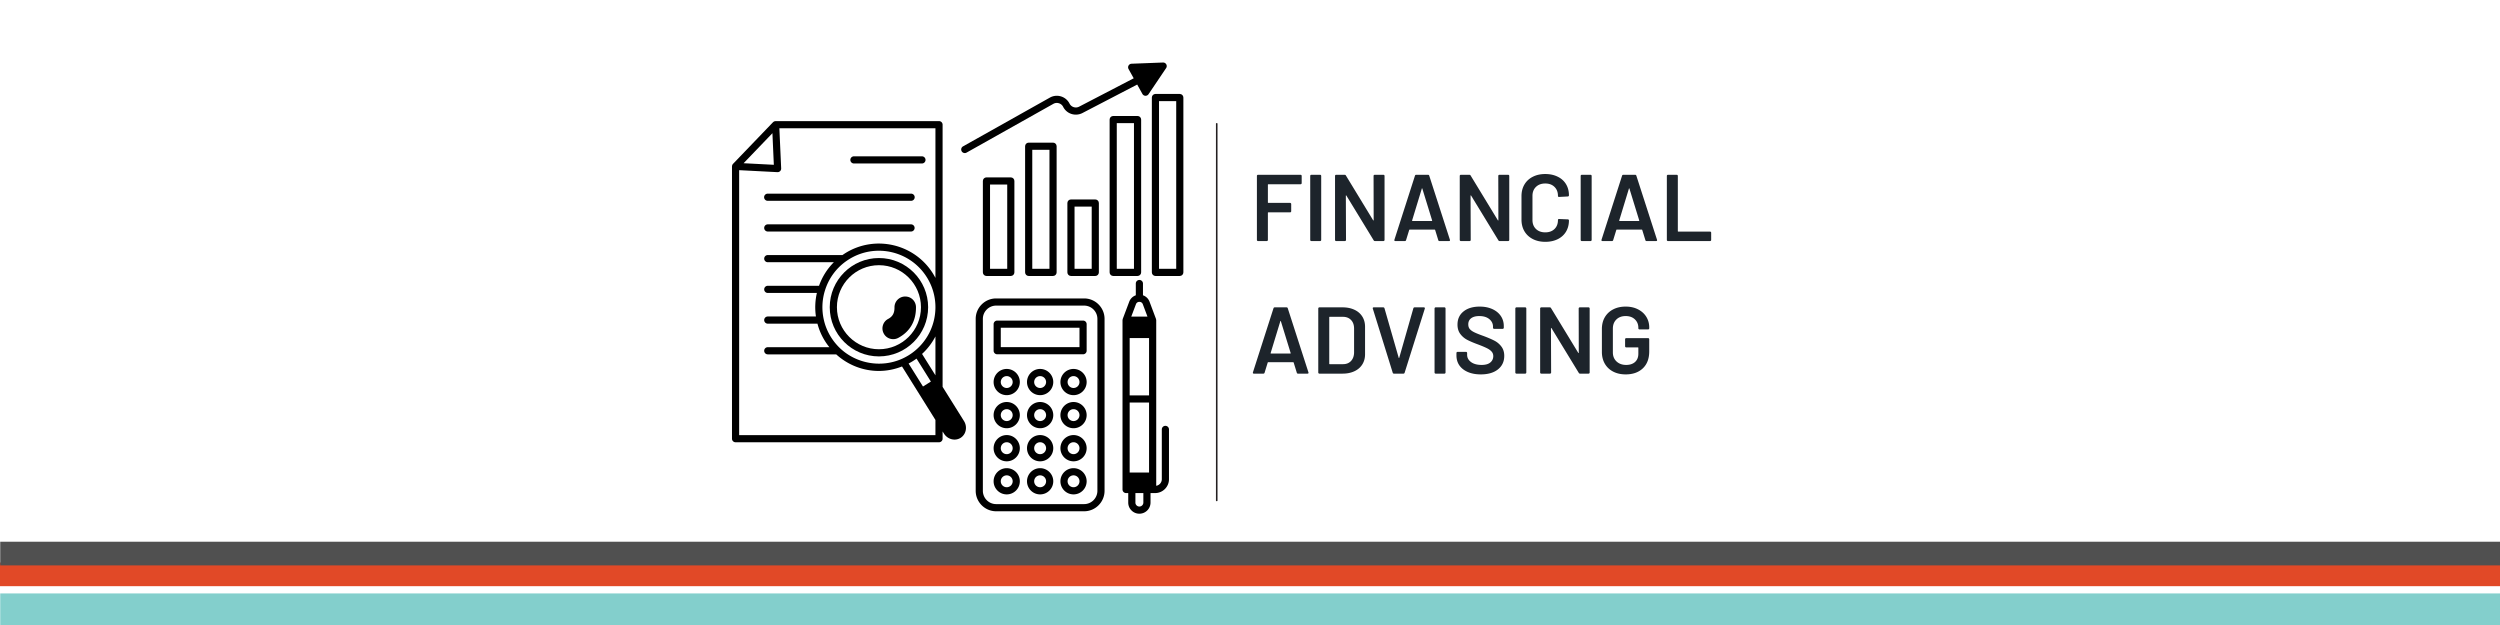 <svg xmlns="http://www.w3.org/2000/svg" width="1584" height="396" version="1.0" viewBox="0 0 1188 297"><defs><clipPath id="a"><path d="M577.816 58h.75v181h-.75zm0 0"/></clipPath><clipPath id="b"><path d="M347.84 57H460v154H347.84zm0 0"/></clipPath><clipPath id="c"><path d="M533 133h23v111.2h-23zm0 0"/></clipPath><clipPath id="d"><path d="M547 44h15.34v88H547zm0 0"/></clipPath><clipPath id="e"><path d="M456 29.7h99V73h-99zm0 0"/></clipPath></defs><path fill="#fff" d="M-118.8-29.7h1425.6v356.4H-118.8z"/><path fill="#fff" d="M-118.8-29.7h1425.6v356.4H-118.8z"/><g clip-path="url(#a)"><path fill="#231f20" d="M578.191 238.184c-.207 0-.375-.121-.375-.27V58.738c0-.148.168-.27.375-.27s.375.122.375.27v179.176c0 .149-.168.27-.375.27zm0 0"/></g><path fill="none" stroke="#83cfcc" stroke-width="30" d="M.11 297h1188"/><path fill="none" stroke="#e14927" stroke-width="11.25" d="M0 272.926h1188"/><path fill="none" stroke="#505050" stroke-width="11.25" d="M.11 263.05h1188"/><path d="M441.047 145.988c0-12.886-10.485-23.37-23.375-23.37-12.887 0-23.375 10.484-23.375 23.37 0 12.89 10.488 23.375 23.375 23.375 12.89 0 23.375-10.488 23.375-23.375zm-43.344 0c0-11.008 8.957-19.968 19.969-19.968s19.969 8.96 19.969 19.968c0 11.012-8.957 19.969-19.97 19.969-11.01 0-19.968-8.957-19.968-19.969zm0 0"/><path d="M423.633 161.102h.004a5.045 5.045 0 0 0 3.215-.54c5.566-2.972 8.48-8.019 8.421-14.59-.023-2.519-1.832-4.62-4.257-4.995a4.65 4.65 0 0 0-.895-.079h-.004a5.112 5.112 0 0 0-5.055 5.157c.024 2.715-.875 4.36-3.011 5.496a5.038 5.038 0 0 0-2.485 3.015 5.061 5.061 0 0 0 .375 3.883c.735 1.426 2.082 2.39 3.692 2.653zm0 0"/><g clip-path="url(#b)"><path d="M447.922 183.82V59.25a1.7 1.7 0 0 0-1.7-1.7h-77.648c-.039 0-.074.02-.113.024-.149.008-.293.04-.438.086-.062.024-.12.043-.18.07-.148.07-.284.165-.41.278-.023.02-.046.031-.07.05-.004.008-.011.008-.011.012l-19.036 19.817a1.7 1.7 0 0 0-.308.472c-.024.047-.035.098-.051.145a1.562 1.562 0 0 0-.094.465c-.004.035-.023.066-.023.097v129.399c0 .941.762 1.703 1.703 1.703h96.68c.937 0 1.699-.762 1.699-1.703v-3.445l.637 1.015c1.156 1.836 3.105 2.856 5.05 2.856a5.38 5.38 0 0 0 2.864-.82c1.593-1.005 2.55-2.778 2.55-4.747a6.1 6.1 0 0 0-.941-3.254zm-48.758-18.363a26.925 26.925 0 0 1-4.273-5.234c-1.66-2.66-2.825-5.512-3.457-8.489-1-4.554-.797-9.297.593-13.718 1.727-5.559 5.118-10.301 9.813-13.723l.129-.09c.476-.328.96-.664 1.472-.98 12.547-7.848 29.145-4.02 36.997 8.535a26.783 26.783 0 0 1 4.082 14.215c0 8.011-3.512 15.527-9.645 20.625-.922.777-1.922 1.5-2.969 2.152a26.844 26.844 0 0 1-3.27 1.746c-9.82 4.41-21.663 2.383-29.472-5.039zm34.543 6.188c.625-.391 1.234-.81 1.828-1.239l6.82 10.914-3.753 2.352-6.825-10.922a34.06 34.06 0 0 0 1.93-1.105zm10.813 6.71-6.36-10.171a29.936 29.936 0 0 0 6.36-8.313zM367.055 63.293l.672 15.016-14.375-.746zm-15.809 143.469V80.863l18.176.942c.031.004.062.004.09.004a1.7 1.7 0 0 0 1.7-1.781l-.857-19.075h74.165v71.11a30.41 30.41 0 0 0-1.196-2.11c-8.847-14.144-27.55-18.46-41.68-9.621-.449.277-.878.578-1.308.871h-35.488a1.702 1.702 0 1 0 0 3.406h31.402c-3.156 3.145-5.54 6.95-7.05 11.2h-24.352a1.702 1.702 0 1 0 0 3.406h23.336a30.005 30.005 0 0 0-.45 11.183h-22.886a1.702 1.702 0 1 0 0 3.407h23.605a29.797 29.797 0 0 0 3.55 8.222 29.954 29.954 0 0 0 2.118 2.961h-29.273a1.702 1.702 0 1 0 0 3.407h32.515c5.684 5.156 12.91 7.878 20.27 7.878 3.703 0 7.426-.726 11.004-2.128l15.883 25.414v7.203zm0 0"/></g><path d="M405.79 77.688h32.276a1.702 1.702 0 1 0 0-3.403H405.79c-.937 0-1.703.762-1.703 1.7 0 .94.766 1.703 1.703 1.703zm-40.942 17.738h68.113a1.7 1.7 0 0 0 0-3.403h-68.113a1.702 1.702 0 1 0 0 3.403zm0 14.594h68.113a1.704 1.704 0 0 0 0-3.407h-68.113a1.702 1.702 0 1 0 0 3.407zm150.32 31.796h-41.793c-5.363 0-9.723 4.364-9.723 9.723v81.68c0 5.367 4.364 9.738 9.723 9.738h41.793c5.36 0 9.719-4.371 9.719-9.738v-81.68c0-5.36-4.36-9.723-9.719-9.723zm6.316 91.403c0 3.492-2.832 6.332-6.316 6.332h-41.793c-3.484 0-6.316-2.84-6.316-6.332v-81.68a6.324 6.324 0 0 1 6.316-6.316h41.793a6.322 6.322 0 0 1 6.316 6.316zm0 0"/><path d="M514.676 152.34h-40.809c-.937 0-1.703.762-1.703 1.703v12.613c0 .942.766 1.703 1.703 1.703h40.809a1.7 1.7 0 0 0 1.699-1.703v-12.613c0-.941-.762-1.703-1.7-1.703zm-1.703 12.613H475.57v-9.207h37.403zm-18.711 10.367a6.24 6.24 0 0 0-6.23 6.23 6.237 6.237 0 0 0 6.23 6.231c3.445 0 6.25-2.793 6.25-6.23 0-3.434-2.805-6.23-6.25-6.23zm0 9.055a2.826 2.826 0 0 1-2.825-2.824 2.826 2.826 0 0 1 2.825-2.824 2.835 2.835 0 0 1 2.843 2.824 2.835 2.835 0 0 1-2.843 2.824zm0 6.66a6.237 6.237 0 0 0-6.23 6.23 6.24 6.24 0 0 0 6.23 6.231c3.445 0 6.25-2.797 6.25-6.23 0-3.438-2.805-6.23-6.25-6.23zm0 9.055a2.826 2.826 0 0 1 0-5.652 2.837 2.837 0 0 1 2.843 2.824 2.836 2.836 0 0 1-2.843 2.828zm0 6.656c-3.434 0-6.23 2.8-6.23 6.246a6.237 6.237 0 0 0 6.23 6.23c3.445 0 6.25-2.792 6.25-6.23 0-3.441-2.805-6.246-6.25-6.246zm0 9.074a2.826 2.826 0 0 1-2.825-2.824 2.835 2.835 0 0 1 2.825-2.844 2.844 2.844 0 0 1 2.843 2.844 2.835 2.835 0 0 1-2.843 2.824zm0 6.657a6.24 6.24 0 0 0-6.23 6.23 6.237 6.237 0 0 0 6.23 6.23c3.445 0 6.25-2.792 6.25-6.23 0-3.434-2.805-6.23-6.25-6.23zm0 9.058a2.83 2.83 0 0 1-2.825-2.828 2.828 2.828 0 0 1 2.825-2.824c1.57 0 2.843 1.27 2.843 2.824a2.838 2.838 0 0 1-2.843 2.828zm-15.867-56.215a6.24 6.24 0 0 0-6.23 6.23 6.237 6.237 0 0 0 6.23 6.231 6.235 6.235 0 0 0 6.23-6.23 6.237 6.237 0 0 0-6.23-6.23zm0 9.055a2.826 2.826 0 0 1-2.825-2.824 2.828 2.828 0 0 1 2.825-2.824 2.83 2.83 0 0 1 2.828 2.824 2.83 2.83 0 0 1-2.828 2.824zm0 6.66a6.237 6.237 0 0 0-6.23 6.23 6.24 6.24 0 0 0 6.23 6.231 6.237 6.237 0 0 0 6.23-6.23 6.235 6.235 0 0 0-6.23-6.23zm0 9.055a2.83 2.83 0 0 1-2.825-2.828 2.828 2.828 0 0 1 2.825-2.825 2.832 2.832 0 0 1 2.828 2.825 2.83 2.83 0 0 1-2.828 2.828zm0 6.656c-3.434 0-6.23 2.8-6.23 6.246a6.237 6.237 0 0 0 6.23 6.23 6.235 6.235 0 0 0 6.23-6.23c0-3.441-2.793-6.246-6.23-6.246zm0 9.074a2.826 2.826 0 0 1-2.825-2.824c0-1.57 1.27-2.844 2.825-2.844a2.838 2.838 0 0 1 2.828 2.844 2.83 2.83 0 0 1-2.828 2.824zm0 6.657a6.24 6.24 0 0 0-6.23 6.23 6.237 6.237 0 0 0 6.23 6.23 6.235 6.235 0 0 0 6.23-6.23 6.237 6.237 0 0 0-6.23-6.23zm0 9.058a2.83 2.83 0 0 1-2.825-2.828 2.83 2.83 0 0 1 2.825-2.824 2.832 2.832 0 0 1 2.828 2.824 2.832 2.832 0 0 1-2.828 2.828zm31.75-56.215a6.24 6.24 0 0 0-6.23 6.23 6.237 6.237 0 0 0 6.23 6.231 6.235 6.235 0 0 0 6.23-6.23 6.237 6.237 0 0 0-6.23-6.23zm0 9.055a2.828 2.828 0 0 1-2.825-2.824 2.828 2.828 0 0 1 2.825-2.824 2.83 2.83 0 0 1 2.828 2.824 2.83 2.83 0 0 1-2.828 2.824zm0 6.66a6.237 6.237 0 0 0-6.23 6.23 6.24 6.24 0 0 0 6.23 6.231 6.237 6.237 0 0 0 6.23-6.23 6.235 6.235 0 0 0-6.23-6.23zm0 9.055a2.832 2.832 0 0 1-2.825-2.828 2.828 2.828 0 0 1 2.825-2.825 2.832 2.832 0 0 1 2.828 2.825 2.83 2.83 0 0 1-2.828 2.828zm0 6.656c-3.434 0-6.23 2.8-6.23 6.246a6.237 6.237 0 0 0 6.23 6.23 6.235 6.235 0 0 0 6.23-6.23c0-3.441-2.793-6.246-6.23-6.246zm0 9.074a2.828 2.828 0 0 1-2.825-2.824c0-1.57 1.27-2.844 2.825-2.844a2.838 2.838 0 0 1 2.828 2.844 2.83 2.83 0 0 1-2.828 2.824zm0 6.657a6.24 6.24 0 0 0-6.23 6.23 6.237 6.237 0 0 0 6.23 6.23 6.235 6.235 0 0 0 6.23-6.23 6.237 6.237 0 0 0-6.23-6.23zm0 9.058a2.832 2.832 0 0 1-2.825-2.828 2.83 2.83 0 0 1 2.825-2.824 2.832 2.832 0 0 1 2.828 2.824 2.832 2.832 0 0 1-2.828 2.828zm0 0"/><g clip-path="url(#c)"><path d="M553.793 202.355a1.7 1.7 0 0 0-1.7 1.7v23.664c0 1.57-1.152 2.87-2.655 3.129v-78.696c0-.101-.043-.191-.06-.293-.019-.101-.01-.203-.05-.304l-3.062-8.172a5.12 5.12 0 0 0-3.125-3.059v-5.586a1.702 1.702 0 1 0-3.406 0v5.586a5.113 5.113 0 0 0-3.126 3.055l-3.082 8.172c-.035.097-.03.199-.05.297-.016.105-.059.199-.059.304v80.453c0 .942.762 1.704 1.703 1.704h1.02v4.511c0 1.438.558 2.77 1.539 3.727.984 1.012 2.32 1.566 3.758 1.566a5.3 5.3 0 0 0 5.292-5.293v-4.511h2.165c3.64 0 6.605-2.954 6.605-6.586v-23.664a1.708 1.708 0 0 0-1.707-1.704zm-7.762-41.71v27.238h-9.21v-27.238zm0 30.644v33.246h-9.21V191.29zm-6.238-46.71c.398-1.063 1.36-1.145 1.64-1.145.286 0 1.247.082 1.641 1.144l2.203 5.871h-7.699zm3.531 94.241a1.89 1.89 0 0 1-1.89 1.887 1.85 1.85 0 0 1-1.348-.57 1.822 1.822 0 0 1-.54-1.317v-4.511h3.778zm0 0"/></g><path d="M468.762 84.293c-.942 0-1.703.762-1.703 1.703v43.445c0 .938.761 1.704 1.703 1.704h11.574c.941 0 1.703-.766 1.703-1.704V85.996c0-.941-.762-1.703-1.703-1.703zm9.87 43.445h-8.167V87.7h8.168zm10.2-59.957c-.941 0-1.703.766-1.703 1.703v59.957c0 .942.762 1.704 1.703 1.704h11.574c.942 0 1.703-.762 1.703-1.704V69.484c0-.937-.761-1.703-1.703-1.703zm9.875 59.957h-8.172v-56.55h8.172zm10.211-32.957c-.938 0-1.7.762-1.7 1.703v32.957c0 .938.762 1.704 1.7 1.704h11.562c.938 0 1.7-.766 1.7-1.704V96.484c0-.941-.762-1.703-1.7-1.703zm9.86 32.957h-8.157V98.184h8.156zm23.492 1.703v-72.62c0-.942-.762-1.704-1.704-1.704h-11.574c-.941 0-1.703.762-1.703 1.703v72.621c0 .942.762 1.704 1.703 1.704h11.574c.942 0 1.704-.762 1.704-1.704zm-3.407-1.703h-8.172V58.52h8.172zm0 0"/><g clip-path="url(#d)"><path d="M560.637 44.645h-11.574c-.942 0-1.704.761-1.704 1.703v83.093c0 .938.762 1.704 1.703 1.704h11.575c.941 0 1.703-.766 1.703-1.704V46.348c0-.942-.762-1.703-1.703-1.703zm-1.7 83.093h-8.171V48.051h8.172zm0 0"/></g><g clip-path="url(#e)"><path d="M503.168 49.059c.89.27 1.617.875 2.035 1.695a6.703 6.703 0 0 0 6.031 3.715 6.716 6.716 0 0 0 3.121-.75l26.04-13.54 2.484 4.462c.285.52.824.851 1.414.875h.07c.567 0 1.098-.282 1.414-.75l8.36-12.41c.36-.532.386-1.22.074-1.778a1.712 1.712 0 0 0-1.55-.871l-14.95.578a1.698 1.698 0 0 0-1.418 2.527l2.445 4.395-25.957 13.492a3.26 3.26 0 0 1-1.543.367 3.33 3.33 0 0 1-2.996-1.843 6.718 6.718 0 0 0-4.09-3.418 6.69 6.69 0 0 0-5.254.578l-41.265 23.172a1.7 1.7 0 0 0 .836 3.183c.281 0 .566-.07.832-.215l41.265-23.18a3.304 3.304 0 0 1 2.602-.284zm0 0"/></g><path fill="#1d242b" d="M618.562 87.007a.536.536 0 0 1-.53.547h-15.298c-.156 0-.234.074-.234.219v8.422c0 .148.078.218.234.218h10.297c.156 0 .285.059.39.172.102.106.157.23.157.375v3.422a.513.513 0 0 1-.156.375.527.527 0 0 1-.39.156h-10.298c-.156 0-.234.078-.234.235v12.859a.536.536 0 0 1-.531.547h-4.14a.521.521 0 0 1-.392-.156.521.521 0 0 1-.156-.391V83.601a.536.536 0 0 1 .547-.547h20.203c.145 0 .27.055.375.156a.542.542 0 0 1 .156.39zm4.601 27.547a.521.521 0 0 1-.39-.156.521.521 0 0 1-.157-.391V83.601a.536.536 0 0 1 .547-.547h4.14a.53.53 0 0 1 .376.156.542.542 0 0 1 .156.39v30.407a.536.536 0 0 1-.531.547zM652.719 83.6c0-.155.05-.284.156-.39a.57.57 0 0 1 .39-.156h4.141c.145 0 .27.055.375.156a.542.542 0 0 1 .156.39v30.407a.536.536 0 0 1-.53.547h-4c-.305 0-.516-.117-.641-.36L639.812 92.96c-.062-.094-.125-.129-.187-.11-.055.012-.078.075-.078.188l.078 20.969a.536.536 0 0 1-.531.547h-4.14a.521.521 0 0 1-.392-.156.521.521 0 0 1-.156-.391V83.601a.536.536 0 0 1 .547-.547h4c.3 0 .508.121.625.36l12.922 21.234c.062.093.117.136.172.125.062-.02.094-.086.094-.203zm31.323 30.954c-.304 0-.496-.149-.578-.453l-1.484-4.813c-.063-.113-.14-.172-.234-.172H669.87c-.094 0-.168.059-.22.172l-1.484 4.813c-.093.304-.293.453-.593.453h-4.5c-.18 0-.313-.05-.407-.156-.086-.102-.101-.258-.046-.47l9.765-30.421c.094-.3.29-.453.594-.453h5.625c.289 0 .484.152.578.453l9.813 30.422a.433.433 0 0 1 .046.219c0 .273-.168.406-.5.406zm-13-9.813c-.03.18.024.266.172.266h9.14c.177 0 .24-.086.188-.266l-4.64-15.078c-.031-.113-.078-.172-.14-.172-.063 0-.106.059-.126.172zM711.984 83.6c0-.155.05-.284.156-.39a.57.57 0 0 1 .39-.156h4.141c.145 0 .27.055.375.156a.542.542 0 0 1 .156.39v30.407a.536.536 0 0 1-.53.547h-4c-.306 0-.516-.117-.641-.36L699.077 92.96c-.062-.094-.125-.129-.187-.11-.055.012-.078.075-.078.188l.078 20.969a.536.536 0 0 1-.531.547h-4.141a.521.521 0 0 1-.39-.156.521.521 0 0 1-.157-.391V83.601a.536.536 0 0 1 .547-.547h4c.3 0 .508.121.625.36l12.922 21.234c.062.093.117.136.172.125.062-.02.094-.086.094-.203zm22.323 31.313c-2.25 0-4.23-.441-5.937-1.328-1.711-.883-3.031-2.117-3.969-3.703-.93-1.594-1.39-3.441-1.39-5.547v-11.11c0-2.1.46-3.945 1.39-5.53.938-1.594 2.258-2.82 3.969-3.688 1.707-.875 3.687-1.312 5.937-1.312 2.22 0 4.18.421 5.891 1.265 1.719.836 3.039 2.016 3.969 3.547.926 1.531 1.39 3.305 1.39 5.313a.57.57 0 0 1-.156.39.51.51 0 0 1-.375.156l-4.14.22c-.368 0-.547-.165-.547-.5 0-1.77-.547-3.192-1.641-4.266-1.094-1.083-2.559-1.625-4.39-1.625-1.837 0-3.31.542-4.423 1.625-1.105 1.074-1.656 2.496-1.656 4.265v11.485c0 1.742.551 3.152 1.656 4.234 1.114 1.074 2.586 1.61 4.422 1.61 1.832 0 3.297-.532 4.391-1.594 1.094-1.063 1.64-2.477 1.64-4.25 0-.333.18-.5.547-.5l4.141.171c.145 0 .27.047.375.141.102.094.156.2.156.313 0 2.042-.464 3.84-1.39 5.39-.93 1.543-2.25 2.735-3.969 3.578-1.711.836-3.672 1.25-5.89 1.25zm17.376-.359a.521.521 0 0 1-.39-.156.521.521 0 0 1-.157-.391V83.601a.536.536 0 0 1 .547-.547h4.14a.53.53 0 0 1 .376.156.542.542 0 0 1 .156.39v30.407a.536.536 0 0 1-.531.547zm30.774 0c-.304 0-.496-.149-.578-.453l-1.484-4.813c-.063-.113-.14-.172-.235-.172h-11.875c-.093 0-.168.059-.218.172l-1.485 4.813c-.093.304-.293.453-.593.453h-4.5c-.18 0-.313-.05-.407-.156-.086-.102-.101-.258-.047-.47l9.766-30.421c.094-.3.29-.453.594-.453h5.625c.289 0 .484.152.578.453l9.812 30.422a.433.433 0 0 1 .047.219c0 .273-.168.406-.5.406zm-13-9.813c-.03.18.024.266.172.266h9.14c.177 0 .24-.086.188-.266l-4.64-15.078c-.032-.113-.078-.172-.14-.172-.063 0-.106.059-.126.172zm23.176 9.813a.521.521 0 0 1-.39-.156.521.521 0 0 1-.157-.391V83.601a.536.536 0 0 1 .547-.547h4.14a.53.53 0 0 1 .376.156.542.542 0 0 1 .156.39v26.235c0 .149.078.219.234.219h15.078c.145 0 .27.055.375.156a.542.542 0 0 1 .157.39v3.407a.536.536 0 0 1-.532.547zm-175.821 63c-.304 0-.496-.149-.578-.453l-1.484-4.813c-.063-.113-.14-.172-.234-.172H602.64c-.094 0-.168.059-.22.172l-1.484 4.813c-.093.304-.292.453-.593.453h-4.5c-.18 0-.313-.05-.407-.156-.085-.102-.101-.258-.046-.47l9.765-30.421c.094-.3.29-.453.594-.453h5.625c.289 0 .484.152.578.453l9.813 30.422a.433.433 0 0 1 .046.219c0 .273-.167.406-.5.406zm-13-9.813c-.03.18.024.266.172.266h9.141c.176 0 .238-.086.187-.266l-4.64-15.078c-.031-.113-.078-.172-.14-.172-.063 0-.106.059-.126.172zm23.176 9.813a.521.521 0 0 1-.39-.156.521.521 0 0 1-.157-.391v-30.406a.536.536 0 0 1 .547-.547h10.984c2.125 0 3.993.375 5.61 1.125 1.625.75 2.879 1.824 3.765 3.219.883 1.398 1.329 3.023 1.329 4.875v13.062c0 1.856-.446 3.48-1.329 4.875-.886 1.399-2.14 2.469-3.765 3.219-1.617.75-3.485 1.125-5.61 1.125zm4.672-4.719c0 .149.078.219.234.219h6.297c1.594 0 2.86-.5 3.797-1.5.945-1.008 1.438-2.352 1.469-4.031v-11.391c0-1.707-.48-3.063-1.438-4.063-.96-1.007-2.25-1.515-3.875-1.515h-6.25c-.156 0-.234.074-.234.219zm30.747 4.719c-.304 0-.5-.149-.593-.453l-9.453-30.422-.047-.172c0-.3.164-.453.5-.453h4.453c.332 0 .547.152.64.453l6.75 23.484c.02.094.063.141.125.141.063 0 .11-.047.141-.14l6.703-23.485c.094-.3.301-.453.625-.453h4.375c.176 0 .305.062.39.187.095.118.11.262.048.438l-9.578 30.422c-.094.304-.29.453-.579.453zm19.841 0a.521.521 0 0 1-.39-.156.521.521 0 0 1-.157-.391v-30.406a.536.536 0 0 1 .547-.547h4.14a.53.53 0 0 1 .376.156.542.542 0 0 1 .156.39v30.407a.536.536 0 0 1-.531.547zm21.415.359c-2.344 0-4.387-.375-6.125-1.125-1.742-.75-3.086-1.797-4.031-3.14-.938-1.352-1.406-2.946-1.406-4.782v-1.125a.536.536 0 0 1 .547-.531h4c.144 0 .269.055.374.156.102.106.157.23.157.375v.86c0 1.375.613 2.523 1.843 3.437 1.239.918 2.922 1.375 5.047 1.375 1.832 0 3.211-.39 4.14-1.172.927-.78 1.392-1.785 1.392-3.015 0-.832-.258-1.54-.766-2.125-.512-.594-1.242-1.13-2.188-1.61-.937-.476-2.355-1.078-4.25-1.797-2.125-.78-3.851-1.515-5.171-2.203a9.619 9.619 0 0 1-3.297-2.812c-.887-1.188-1.328-2.664-1.328-4.438 0-2.632.957-4.718 2.875-6.25 1.914-1.53 4.476-2.297 7.687-2.297 2.25 0 4.238.391 5.969 1.172 1.726.782 3.07 1.871 4.031 3.266.957 1.398 1.438 3.008 1.438 4.828v.766a.536.536 0 0 1-.547.547h-4.047a.498.498 0 0 1-.375-.157.521.521 0 0 1-.156-.39v-.485c0-1.414-.579-2.609-1.735-3.578-1.156-.976-2.758-1.469-4.797-1.469-1.648 0-2.93.344-3.843 1.032-.918.687-1.375 1.664-1.375 2.922 0 .906.238 1.648.718 2.218.477.563 1.196 1.078 2.157 1.547.957.469 2.44 1.063 4.453 1.781 2.132.805 3.836 1.54 5.109 2.204a9.595 9.595 0 0 1 3.281 2.765c.914 1.188 1.375 2.668 1.375 4.438 0 2.699-1 4.844-3 6.437-1.992 1.586-4.71 2.375-8.156 2.375zm16.97-.359a.521.521 0 0 1-.39-.156.521.521 0 0 1-.157-.391v-30.406a.536.536 0 0 1 .547-.547h4.14a.53.53 0 0 1 .376.156.542.542 0 0 1 .156.39v30.407a.536.536 0 0 1-.531.547zm29.556-30.954c0-.155.05-.284.156-.39a.57.57 0 0 1 .39-.156h4.141c.145 0 .27.055.375.156a.542.542 0 0 1 .156.39v30.407a.536.536 0 0 1-.53.547h-4c-.306 0-.517-.117-.642-.36l-12.953-21.234c-.062-.094-.125-.129-.187-.11-.055.012-.078.075-.078.188l.078 20.969a.536.536 0 0 1-.531.547h-4.141a.521.521 0 0 1-.39-.156.521.521 0 0 1-.157-.391v-30.406a.536.536 0 0 1 .547-.547h4c.3 0 .508.121.625.36l12.922 21.234c.062.093.117.136.172.125.062-.02.093-.086.093-.203zm22.323 31.313c-2.25 0-4.23-.441-5.937-1.328-1.711-.883-3.031-2.133-3.969-3.75-.93-1.625-1.39-3.488-1.39-5.594v-10.875c0-2.132.46-4.004 1.39-5.609.938-1.602 2.258-2.848 3.969-3.734 1.707-.883 3.687-1.328 5.937-1.328 2.22 0 4.176.437 5.875 1.312 1.696.867 3.008 2.047 3.938 3.547.926 1.5 1.39 3.195 1.39 5.078v.36a.536.536 0 0 1-.53.546h-4.095a.521.521 0 0 1-.39-.156.521.521 0 0 1-.156-.39v-.22c0-1.613-.547-2.945-1.641-4-1.094-1.05-2.559-1.577-4.39-1.577-1.837 0-3.31.546-4.423 1.64-1.105 1.094-1.656 2.543-1.656 4.344v11.25c0 1.805.582 3.25 1.75 4.344 1.176 1.093 2.695 1.64 4.563 1.64 1.789 0 3.203-.469 4.234-1.406 1.04-.945 1.563-2.25 1.563-3.906v-2.781c0-.157-.075-.235-.22-.235h-5.546a.498.498 0 0 1-.375-.156.498.498 0 0 1-.156-.375v-3.328c0-.156.05-.285.156-.39a.513.513 0 0 1 .375-.157h10.406c.145 0 .27.055.375.156a.542.542 0 0 1 .156.39v5.75c0 3.45-1.015 6.137-3.046 8.063-2.024 1.918-4.743 2.875-8.157 2.875zm0 0"/></svg>